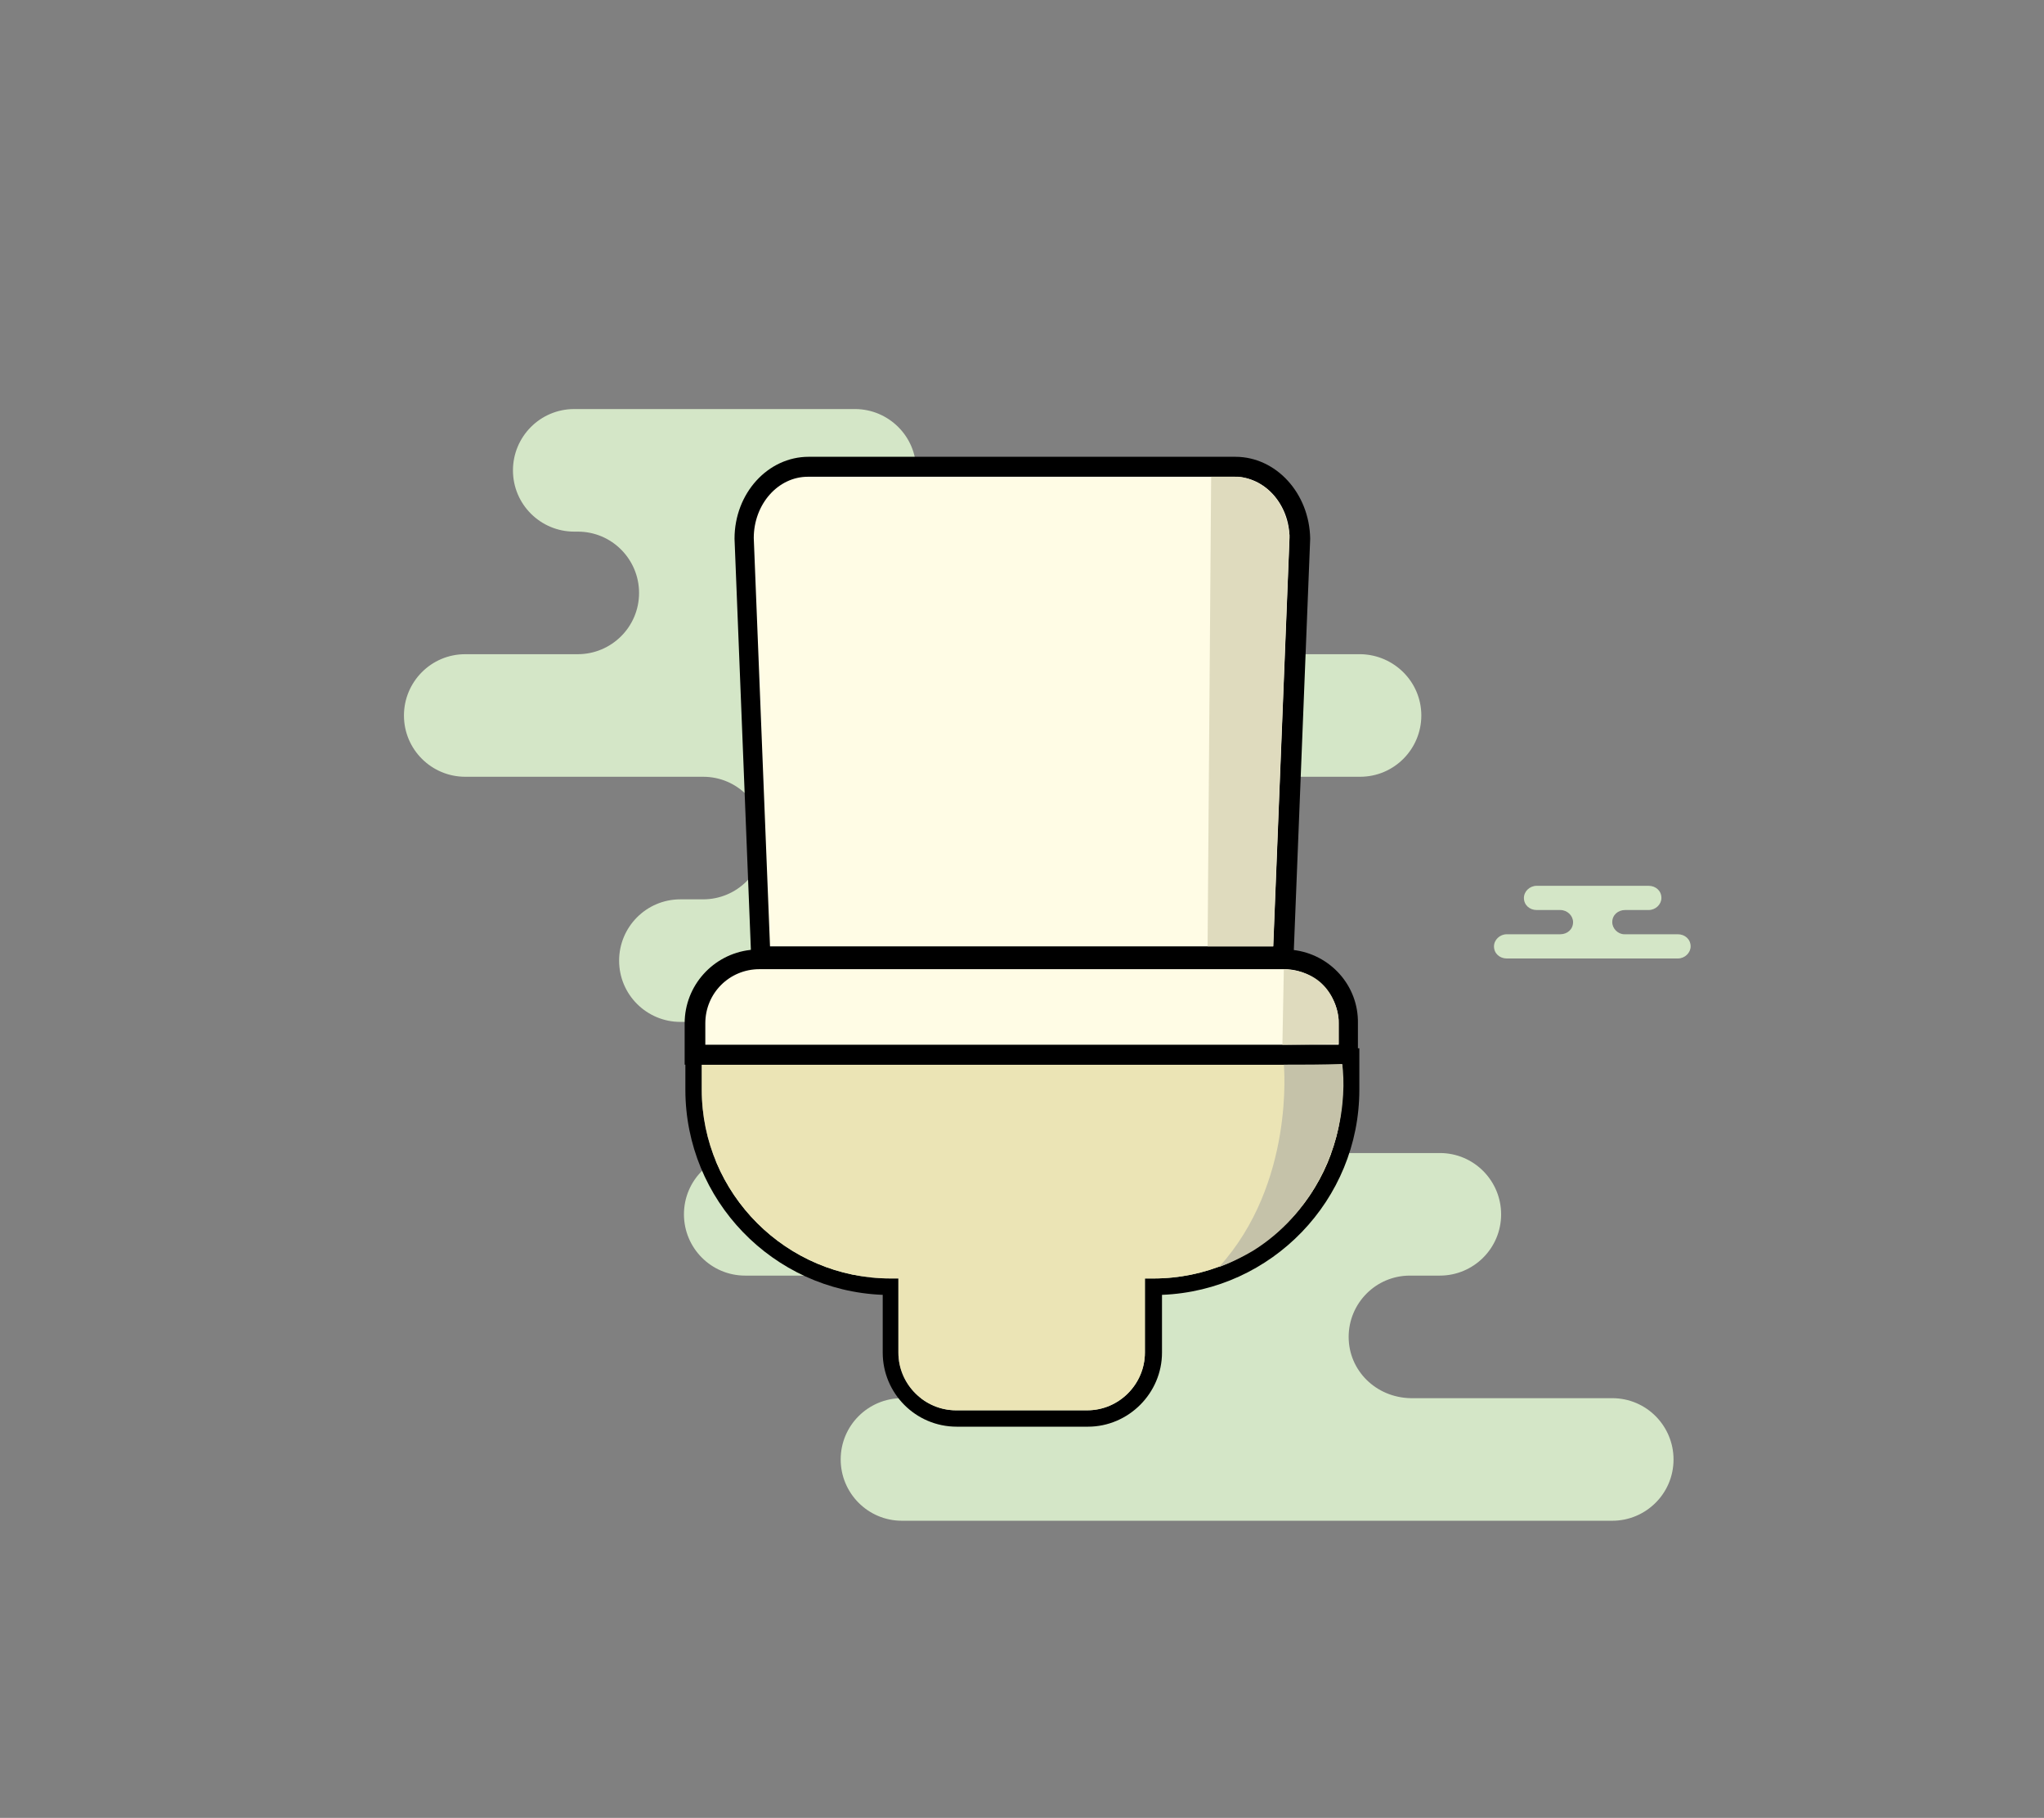 <?xml version="1.0" encoding="utf-8"?>
<!-- Generator: Adobe Illustrator 27.0.1, SVG Export Plug-In . SVG Version: 6.00 Build 0)  -->
<svg version="1.1" xmlns="http://www.w3.org/2000/svg" xmlns:xlink="http://www.w3.org/1999/xlink" x="0px" y="0px"
	 viewBox="0 0 286.9 255.1" enable-background="new 0 0 286.9 255.1" xml:space="preserve">
<rect x="0" y="0" width="286.9" height="255.1" fill="#808080" stroke="none"/>
<g id="Layer_2">
	<g>
		<g>
			<path fill="#D4E6C7" d="M199.5,100.4L199.5,100.4c0,4.7-3.8,8.6-8.6,8.6H142c-4.7,0-8.6,3.8-8.6,8.6l0,0c0,4.7,3.8,8.6,8.6,8.6
				h28.9c4.7,0,8.6,3.8,8.6,8.6l0,0c0,4.7-3.8,8.6-8.6,8.6H95.5c-4.7,0-8.6-3.8-8.6-8.6l0,0c0-4.7,3.8-8.6,8.6-8.6h3.2
				c4.7,0,8.6-3.8,8.6-8.6l0,0c0-4.7-3.8-8.6-8.6-8.6H65.3c-4.7,0-8.6-3.8-8.6-8.6l0,0c0-4.7,3.8-8.6,8.6-8.6h15.8
				c4.7,0,8.6-3.8,8.6-8.6l0,0c0-4.7-3.8-8.6-8.6-8.6h-0.5c-4.7,0-8.6-3.8-8.6-8.6l0,0c0-4.7,3.8-8.6,8.6-8.6H120
				c4.7,0,8.6,3.8,8.6,8.6l0,0c0,4.7-3.8,8.6-8.6,8.6h-7.6c-4.7,0-8.6,3.8-8.6,8.6l0,0c0,4.7,3.8,8.6,8.6,8.6h78.6
				C195.7,91.9,199.5,95.7,199.5,100.4z"/>
		</g>
		<g>
			<path fill="#D4E6C7" d="M189.3,187.6L189.3,187.6c0-4.7,3.8-8.6,8.6-8.6h4.2c4.7,0,8.6-3.8,8.6-8.6l0,0c0-4.7-3.8-8.6-8.6-8.6
				h-97.5c-4.7,0-8.6,3.8-8.6,8.6l0,0c0,4.7,3.8,8.6,8.6,8.6h24c4.7,0,8.6,3.8,8.6,8.6l0,0c0,4.7-3.8,8.6-8.6,8.6h-2
				c-4.7,0-8.6,3.8-8.6,8.6v0c0,4.7,3.8,8.6,8.6,8.6h99.7c4.7,0,8.6-3.8,8.6-8.6v0c0-4.7-3.8-8.6-8.6-8.6h-28.3
				C193.1,196.1,189.3,192.3,189.3,187.6z"/>
		</g>
		<g>
			<path fill="#D4E6C7" d="M226.3,129.4L226.3,129.4c0-1,0.8-1.7,1.8-1.7h3.3c1,0,1.8-0.8,1.8-1.7l0,0c0-1-0.8-1.7-1.8-1.7h-15.7
				c-1,0-1.8,0.8-1.8,1.7l0,0c0,1,0.8,1.7,1.8,1.7h3.3c1,0,1.8,0.8,1.8,1.7l0,0c0,1-0.8,1.7-1.8,1.7h-7.5c-1,0-1.8,0.8-1.8,1.7v0
				c0,1,0.8,1.7,1.8,1.7h24c1,0,1.8-0.8,1.8-1.7v0c0-1-0.8-1.7-1.8-1.7h-7.5C227.1,131.1,226.3,130.3,226.3,129.4z"/>
		</g>
	</g>
	<g>
		<g>
			<g>
				<path d="M96.2,147.1v5.8c0,15.5,12.3,28.2,27.7,28.8v8.1c0,5.7,4.6,10.4,10.4,10.4h18.4c5.7,0,10.4-4.7,10.4-10.4v-8.1
					c15.4-0.6,27.7-13.3,27.7-28.8v-5.8H96.2z M188.4,152.9c0,14.6-11.9,26.5-26.5,26.5h-1.2v10.4c0,4.4-3.6,8.1-8.1,8.1h-18.4
					c-4.4,0-8.1-3.6-8.1-8.1v-10.4H125c-14.6,0-26.5-11.9-26.5-26.5v-3.5h89.9V152.9z"/>
				<path fill="#EBE4B5" d="M188.4,149.4v3.5c0,14.6-11.9,26.5-26.5,26.5h-1.2v10.4c0,4.4-3.6,8.1-8.1,8.1h-18.4
					c-4.4,0-8.1-3.6-8.1-8.1v-10.4H125c-14.6,0-26.5-11.9-26.5-26.5v-3.5H188.4z"/>
			</g>
			<g>
				<path d="M181.5,133.3c-0.4-0.1-0.8-0.1-1.2-0.1h-73.8c-0.4,0-0.8,0-1.2,0.1c-5.2,0.6-9.2,5-9.2,10.3v5.8h94.5v-5.8
					C190.7,138.3,186.7,133.9,181.5,133.3z M98.5,147.1v-3.5c0-4.5,3.6-8.1,8.1-8.1h73.8c4.5,0,8.1,3.6,8.1,8.1v3.5H98.5z"/>
				<path fill="#FFFCE5" stroke="#000000" stroke-miterlimit="10" d="M188.4,143.6v3.5H98.5v-3.5c0-4.5,3.6-8.1,8.1-8.1h73.8
					C184.8,135.6,188.4,139.2,188.4,143.6z"/>
			</g>
			<g>
				<path d="M173.4,64.1h-59.9c-5.7,0-10.4,5.1-10.4,11.5l2.3,57.8l0.1,2.2h76l0.1-2.2l2.3-57.8C183.8,69.2,179.1,64.1,173.4,64.1z
					 M107.7,133.3l-2.3-57.8c0-5,3.6-9.1,8.1-9.1h59.9c4.5,0,8.1,4.1,8.1,9l-2.3,57.8H107.7z"/>
				<path fill="#FFFCE5" stroke="#000000" stroke-miterlimit="10" d="M181.5,75.5l-2.3,57.8h-71.6l-2.3-57.8c0-5,3.6-9.1,8.1-9.1
					h59.9C177.8,66.4,181.5,70.5,181.5,75.5z"/>
			</g>
		</g>
		<path fill="#DFDBBE" d="M170,66.9h3.8c0,0,6.3,0.3,7.2,8.2l-2.3,57.7l-9.2,0L170,66.9z"/>
		<path fill="#DFDBBE" d="M180,146.6l7.9-0.1v-3.4c0,0-0.3-6.2-6.7-7l-1-0.1L180,146.6z"/>
		<path fill="#C5C2A9" d="M180.2,149.4c0,0,1.6,16.6-9.1,28.4c0,0,2.1-0.7,4.8-2.3c4.5-2.8,7.1-6.4,8.3-8.3c0.6-1,2.3-3.8,3.4-7.8
			c1.1-4.2,1.1-7.8,0.8-10.1C185.6,149.4,182.9,149.4,180.2,149.4z"/>
	</g>
</g>
<g id="Layer_1">
</g>
</svg>

